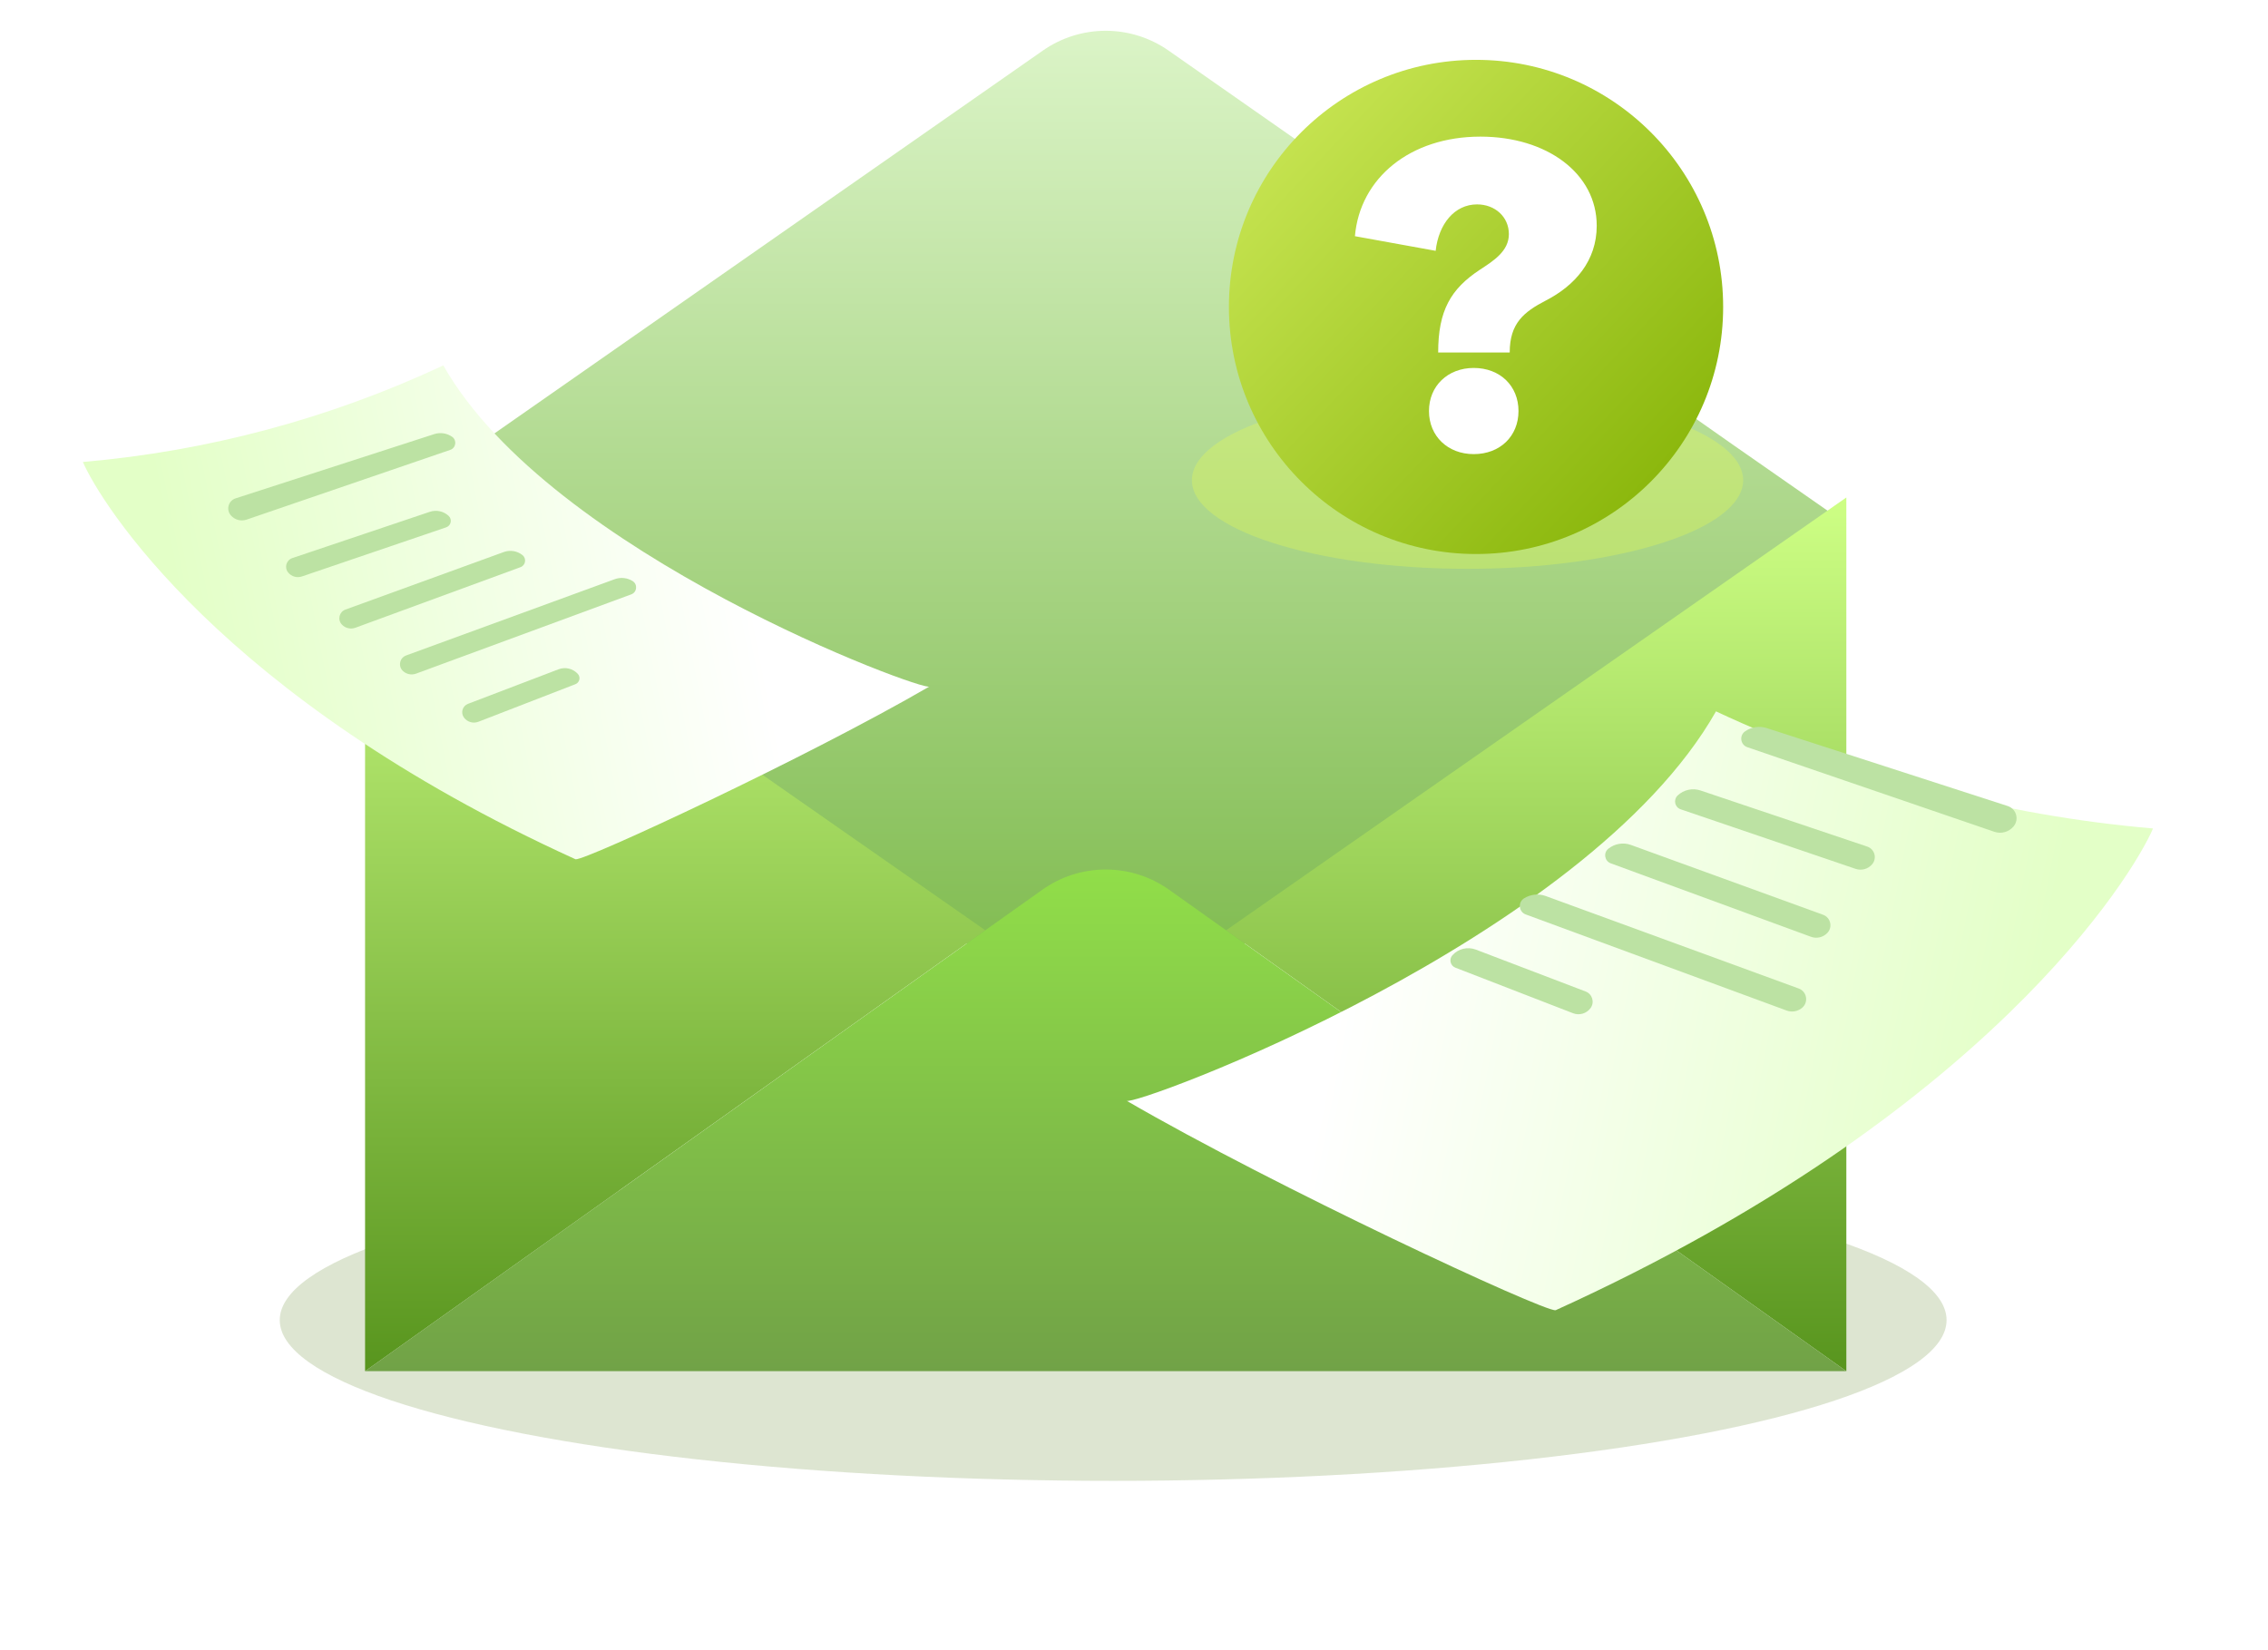<?xml version="1.0" encoding="UTF-8"?>
<svg xmlns="http://www.w3.org/2000/svg" width="301" height="219" viewBox="0 0 301 219" fill="none">
  <g filter="url(#filter0_f_323_3636)">
    <ellipse cx="147.735" cy="175.218" rx="110.607" ry="21.337" fill="#9EB57B" fill-opacity="0.35"></ellipse>
  </g>
  <g filter="url(#filter1_d_323_3636)">
    <path d="M245.031 66.031L146.74 134.625L48.45 66.031L138.427 3.212C140.867 1.511 143.77 0.6 146.745 0.6C149.719 0.6 152.622 1.511 155.062 3.212L173.01 15.759L177.709 19.023L225.027 52.064L230.012 55.564L245.031 66.031Z" fill="url(#paint0_linear_323_3636)"></path>
  </g>
  <path d="M130.758 123.474L48.45 182.001V66.031L130.758 123.474Z" fill="url(#paint1_linear_323_3636)"></path>
  <g filter="url(#filter2_f_323_3636)">
    <ellipse cx="194.764" cy="63.742" rx="36.579" ry="11.757" fill="#EAFF4D" fill-opacity="0.3"></ellipse>
  </g>
  <path d="M162.73 123.474L245.039 182.001V66.031L162.73 123.474Z" fill="url(#paint2_linear_323_3636)"></path>
  <path d="M48.45 182L138.321 118.105C140.781 116.353 143.725 115.412 146.745 115.412C149.764 115.412 152.708 116.353 155.168 118.105L245.031 182H48.45Z" fill="url(#paint3_linear_323_3636)"></path>
  <path d="M196.456 56.548C199.2 56.548 201.116 54.675 201.116 52.062C201.116 49.449 199.2 47.576 196.456 47.576C193.756 47.576 191.796 49.449 191.796 52.062C191.796 54.675 193.756 56.548 196.456 56.548ZM200.201 45.965C200.201 42.916 201.682 41.74 203.947 40.564C206.996 38.996 209.26 36.427 209.26 32.768C209.26 27.324 204.078 23.492 197.153 23.492C189.836 23.492 184.61 27.803 184.087 33.857L192.493 35.381C192.798 32.594 194.453 30.547 196.804 30.547C198.677 30.547 200.114 31.854 200.114 33.639C200.114 35.425 198.503 36.427 197.109 37.341C194.061 39.345 192.754 41.609 192.754 45.965H200.201Z" fill="white"></path>
  <g filter="url(#filter3_d_323_3636)">
    <path d="M58.835 45.017C43.767 52.065 27.574 56.404 11 57.835C13.239 63.041 29.152 89.1 76.388 110.571C77.665 110.768 107.161 97.046 123.349 87.636C122.799 88.422 73.068 70.123 58.835 45.017Z" fill="url(#paint4_linear_323_3636)"></path>
  </g>
  <path d="M195.894 73.536C214.007 73.536 228.69 58.852 228.69 40.74C228.69 22.627 214.007 7.943 195.894 7.943C177.781 7.943 163.098 22.627 163.098 40.74C163.098 58.852 177.781 73.536 195.894 73.536Z" fill="url(#paint5_linear_323_3636)"></path>
  <path d="M195.588 60.276C199.086 60.276 201.529 57.888 201.529 54.557C201.529 51.226 199.086 48.838 195.588 48.838C192.146 48.838 189.648 51.226 189.648 54.557C189.648 57.888 192.146 60.276 195.588 60.276ZM200.363 46.784C200.363 42.898 202.251 41.399 205.138 39.9C209.024 37.901 211.911 34.625 211.911 29.961C211.911 23.021 205.304 18.135 196.477 18.135C187.149 18.135 180.487 23.632 179.82 31.349L190.536 33.292C190.924 29.739 193.034 27.13 196.032 27.13C198.42 27.13 200.252 28.795 200.252 31.072C200.252 33.348 198.198 34.625 196.421 35.791C192.535 38.345 190.869 41.232 190.869 46.784H200.363Z" fill="white"></path>
  <path d="M60.001 57.973C59.308 57.492 58.43 57.362 57.627 57.621L31.263 66.151C30.318 66.457 29.982 67.62 30.617 68.382C31.129 68.996 31.966 69.231 32.723 68.972L59.759 59.712C60.522 59.45 60.664 58.432 60.001 57.973Z" fill="#BCE2A3"></path>
  <path d="M59.544 68.477C58.876 67.85 57.916 67.64 57.046 67.933L38.795 74.075C37.99 74.346 37.706 75.339 38.246 75.995C38.687 76.53 39.413 76.737 40.07 76.513L59.216 69.994C59.863 69.774 60.042 68.945 59.544 68.477Z" fill="#BCE2A3"></path>
  <path d="M69.34 73.679C68.643 73.121 67.704 72.966 66.864 73.271L45.84 80.912C45.015 81.212 44.767 82.259 45.37 82.897C45.831 83.386 46.538 83.553 47.169 83.321L69.079 75.281C69.76 75.031 69.907 74.133 69.34 73.679Z" fill="#BCE2A3"></path>
  <path d="M76.69 89.451C76.044 88.737 75.025 88.492 74.125 88.836L62.11 93.421C61.373 93.702 61.107 94.61 61.576 95.245C62.015 95.84 62.799 96.068 63.489 95.801L76.367 90.813C76.922 90.598 77.09 89.893 76.69 89.451Z" fill="#BCE2A3"></path>
  <g filter="url(#filter4_d_323_3636)">
    <path d="M233.019 81.357C251.291 89.904 270.925 95.166 291.022 96.9C288.307 103.213 269.012 134.811 211.736 160.846C210.188 161.085 174.421 144.446 154.793 133.036C155.46 133.989 215.762 111.8 233.019 81.357Z" fill="url(#paint6_linear_323_3636)"></path>
  </g>
  <path d="M231.606 97.068C232.447 96.484 233.512 96.327 234.485 96.642L266.453 106.985C267.598 107.355 268.006 108.766 267.236 109.69C266.615 110.435 265.6 110.719 264.683 110.405L231.899 99.176C230.974 98.859 230.803 97.625 231.606 97.068Z" fill="#BCE2A3"></path>
  <path d="M222.655 105.581C223.466 104.82 224.63 104.566 225.684 104.921L247.815 112.369C248.791 112.698 249.135 113.902 248.481 114.697C247.946 115.346 247.065 115.597 246.269 115.325L223.053 107.421C222.269 107.154 222.052 106.148 222.655 105.581Z" fill="#BCE2A3"></path>
  <path d="M213.457 112.648C214.303 111.971 215.441 111.783 216.46 112.154L241.952 121.419C242.952 121.782 243.254 123.052 242.523 123.826C241.964 124.418 241.106 124.62 240.341 124.34L213.774 114.591C212.948 114.288 212.77 113.198 213.457 112.648Z" fill="#BCE2A3"></path>
  <path d="M192.759 126.789C193.543 125.923 194.778 125.626 195.869 126.043L210.438 131.602C211.333 131.944 211.655 133.044 211.086 133.814C210.553 134.536 209.603 134.812 208.767 134.488L193.151 128.44C192.478 128.179 192.275 127.324 192.759 126.789Z" fill="#BCE2A3"></path>
  <path d="M202.269 119.237C203.131 118.696 204.195 118.584 205.151 118.934L238.72 131.207C239.792 131.6 240.052 132.998 239.192 133.75C238.623 134.247 237.828 134.394 237.119 134.132L202.492 121.377C201.558 121.033 201.426 119.766 202.269 119.237Z" fill="#BCE2A3"></path>
  <path d="M83.961 77.127C83.25 76.681 82.373 76.589 81.584 76.877L53.9 86.999C53.016 87.323 52.801 88.476 53.511 89.096C53.98 89.506 54.636 89.627 55.22 89.412L83.778 78.892C84.548 78.608 84.656 77.564 83.961 77.127Z" fill="#BCE2A3"></path>
  <defs>
    <filter id="filter0_f_323_3636" x="15.355" y="132.108" width="264.76" height="86.221" filterUnits="userSpaceOnUse" color-interpolation-filters="sRGB">
      <feFlood flood-opacity="0" result="BackgroundImageFix"></feFlood>
      <feBlend mode="normal" in="SourceGraphic" in2="BackgroundImageFix" result="shape"></feBlend>
      <feGaussianBlur stdDeviation="10.886" result="effect1_foregroundBlur_323_3636"></feGaussianBlur>
    </filter>
    <filter id="filter1_d_323_3636" x="44.966" y="0.6" width="203.549" height="140.993" filterUnits="userSpaceOnUse" color-interpolation-filters="sRGB">
      <feFlood flood-opacity="0" result="BackgroundImageFix"></feFlood>
      <feColorMatrix in="SourceAlpha" type="matrix" values="0 0 0 0 0 0 0 0 0 0 0 0 0 0 0 0 0 0 127 0" result="hardAlpha"></feColorMatrix>
      <feOffset dy="3.484"></feOffset>
      <feGaussianBlur stdDeviation="1.742"></feGaussianBlur>
      <feComposite in2="hardAlpha" operator="out"></feComposite>
      <feColorMatrix type="matrix" values="0 0 0 0 0 0 0 0 0 0 0 0 0 0 0 0 0 0 0.25 0"></feColorMatrix>
      <feBlend mode="normal" in2="BackgroundImageFix" result="effect1_dropShadow_323_3636"></feBlend>
      <feBlend mode="normal" in="SourceGraphic" in2="effect1_dropShadow_323_3636" result="shape"></feBlend>
    </filter>
    <filter id="filter2_f_323_3636" x="136.413" y="30.211" width="116.703" height="67.061" filterUnits="userSpaceOnUse" color-interpolation-filters="sRGB">
      <feFlood flood-opacity="0" result="BackgroundImageFix"></feFlood>
      <feBlend mode="normal" in="SourceGraphic" in2="BackgroundImageFix" result="shape"></feBlend>
      <feGaussianBlur stdDeviation="10.886" result="effect1_foregroundBlur_323_3636"></feGaussianBlur>
    </filter>
    <filter id="filter3_d_323_3636" x="0.549" y="38.049" width="133.251" height="86.459" filterUnits="userSpaceOnUse" color-interpolation-filters="sRGB">
      <feFlood flood-opacity="0" result="BackgroundImageFix"></feFlood>
      <feColorMatrix in="SourceAlpha" type="matrix" values="0 0 0 0 0 0 0 0 0 0 0 0 0 0 0 0 0 0 127 0" result="hardAlpha"></feColorMatrix>
      <feOffset dy="3.484"></feOffset>
      <feGaussianBlur stdDeviation="5.226"></feGaussianBlur>
      <feComposite in2="hardAlpha" operator="out"></feComposite>
      <feColorMatrix type="matrix" values="0 0 0 0 0.02 0 0 0 0 0.169 0 0 0 0 0.396 0 0 0 0.15 0"></feColorMatrix>
      <feBlend mode="normal" in2="BackgroundImageFix" result="effect1_dropShadow_323_3636"></feBlend>
      <feBlend mode="normal" in="SourceGraphic" in2="effect1_dropShadow_323_3636" result="shape"></feBlend>
    </filter>
    <filter id="filter4_d_323_3636" x="134.707" y="79.616" width="165.841" height="109.102" filterUnits="userSpaceOnUse" color-interpolation-filters="sRGB">
      <feFlood flood-opacity="0" result="BackgroundImageFix"></feFlood>
      <feColorMatrix in="SourceAlpha" type="matrix" values="0 0 0 0 0 0 0 0 0 0 0 0 0 0 0 0 0 0 127 0" result="hardAlpha"></feColorMatrix>
      <feOffset dx="-5.28" dy="13.064"></feOffset>
      <feGaussianBlur stdDeviation="7.403"></feGaussianBlur>
      <feComposite in2="hardAlpha" operator="out"></feComposite>
      <feColorMatrix type="matrix" values="0 0 0 0 0.021 0 0 0 0 0.168 0 0 0 0 0.396 0 0 0 0.15 0"></feColorMatrix>
      <feBlend mode="normal" in2="BackgroundImageFix" result="effect1_dropShadow_323_3636"></feBlend>
      <feBlend mode="normal" in="SourceGraphic" in2="effect1_dropShadow_323_3636" result="shape"></feBlend>
    </filter>
    <linearGradient id="paint0_linear_323_3636" x1="146.74" y1="0.6" x2="146.74" y2="134.625" gradientUnits="userSpaceOnUse">
      <stop stop-color="#DBF4C7"></stop>
      <stop offset="1" stop-color="#79B747"></stop>
    </linearGradient>
    <linearGradient id="paint1_linear_323_3636" x1="89.604" y1="66.031" x2="89.604" y2="182.001" gradientUnits="userSpaceOnUse">
      <stop stop-color="#CEFF85"></stop>
      <stop offset="1" stop-color="#58951E"></stop>
    </linearGradient>
    <linearGradient id="paint2_linear_323_3636" x1="203.885" y1="66.031" x2="203.885" y2="182.001" gradientUnits="userSpaceOnUse">
      <stop stop-color="#CEFF85"></stop>
      <stop offset="1" stop-color="#58951E"></stop>
    </linearGradient>
    <linearGradient id="paint3_linear_323_3636" x1="146.74" y1="115.412" x2="146.74" y2="182" gradientUnits="userSpaceOnUse">
      <stop stop-color="#91DE49"></stop>
      <stop offset="1" stop-color="#71A247"></stop>
    </linearGradient>
    <linearGradient id="paint4_linear_323_3636" x1="23.193" y1="74.192" x2="96.786" y2="59.822" gradientUnits="userSpaceOnUse">
      <stop stop-color="#E3FFC7"></stop>
      <stop offset="1" stop-color="white"></stop>
    </linearGradient>
    <linearGradient id="paint5_linear_323_3636" x1="163.411" y1="12.357" x2="228.73" y2="73.756" gradientUnits="userSpaceOnUse">
      <stop stop-color="#CDE959"></stop>
      <stop offset="1" stop-color="#80AF00"></stop>
    </linearGradient>
    <linearGradient id="paint6_linear_323_3636" x1="276.238" y1="116.735" x2="187.002" y2="99.31" gradientUnits="userSpaceOnUse">
      <stop stop-color="#E3FFC7"></stop>
      <stop offset="1" stop-color="white"></stop>
    </linearGradient>
  </defs>
</svg>
